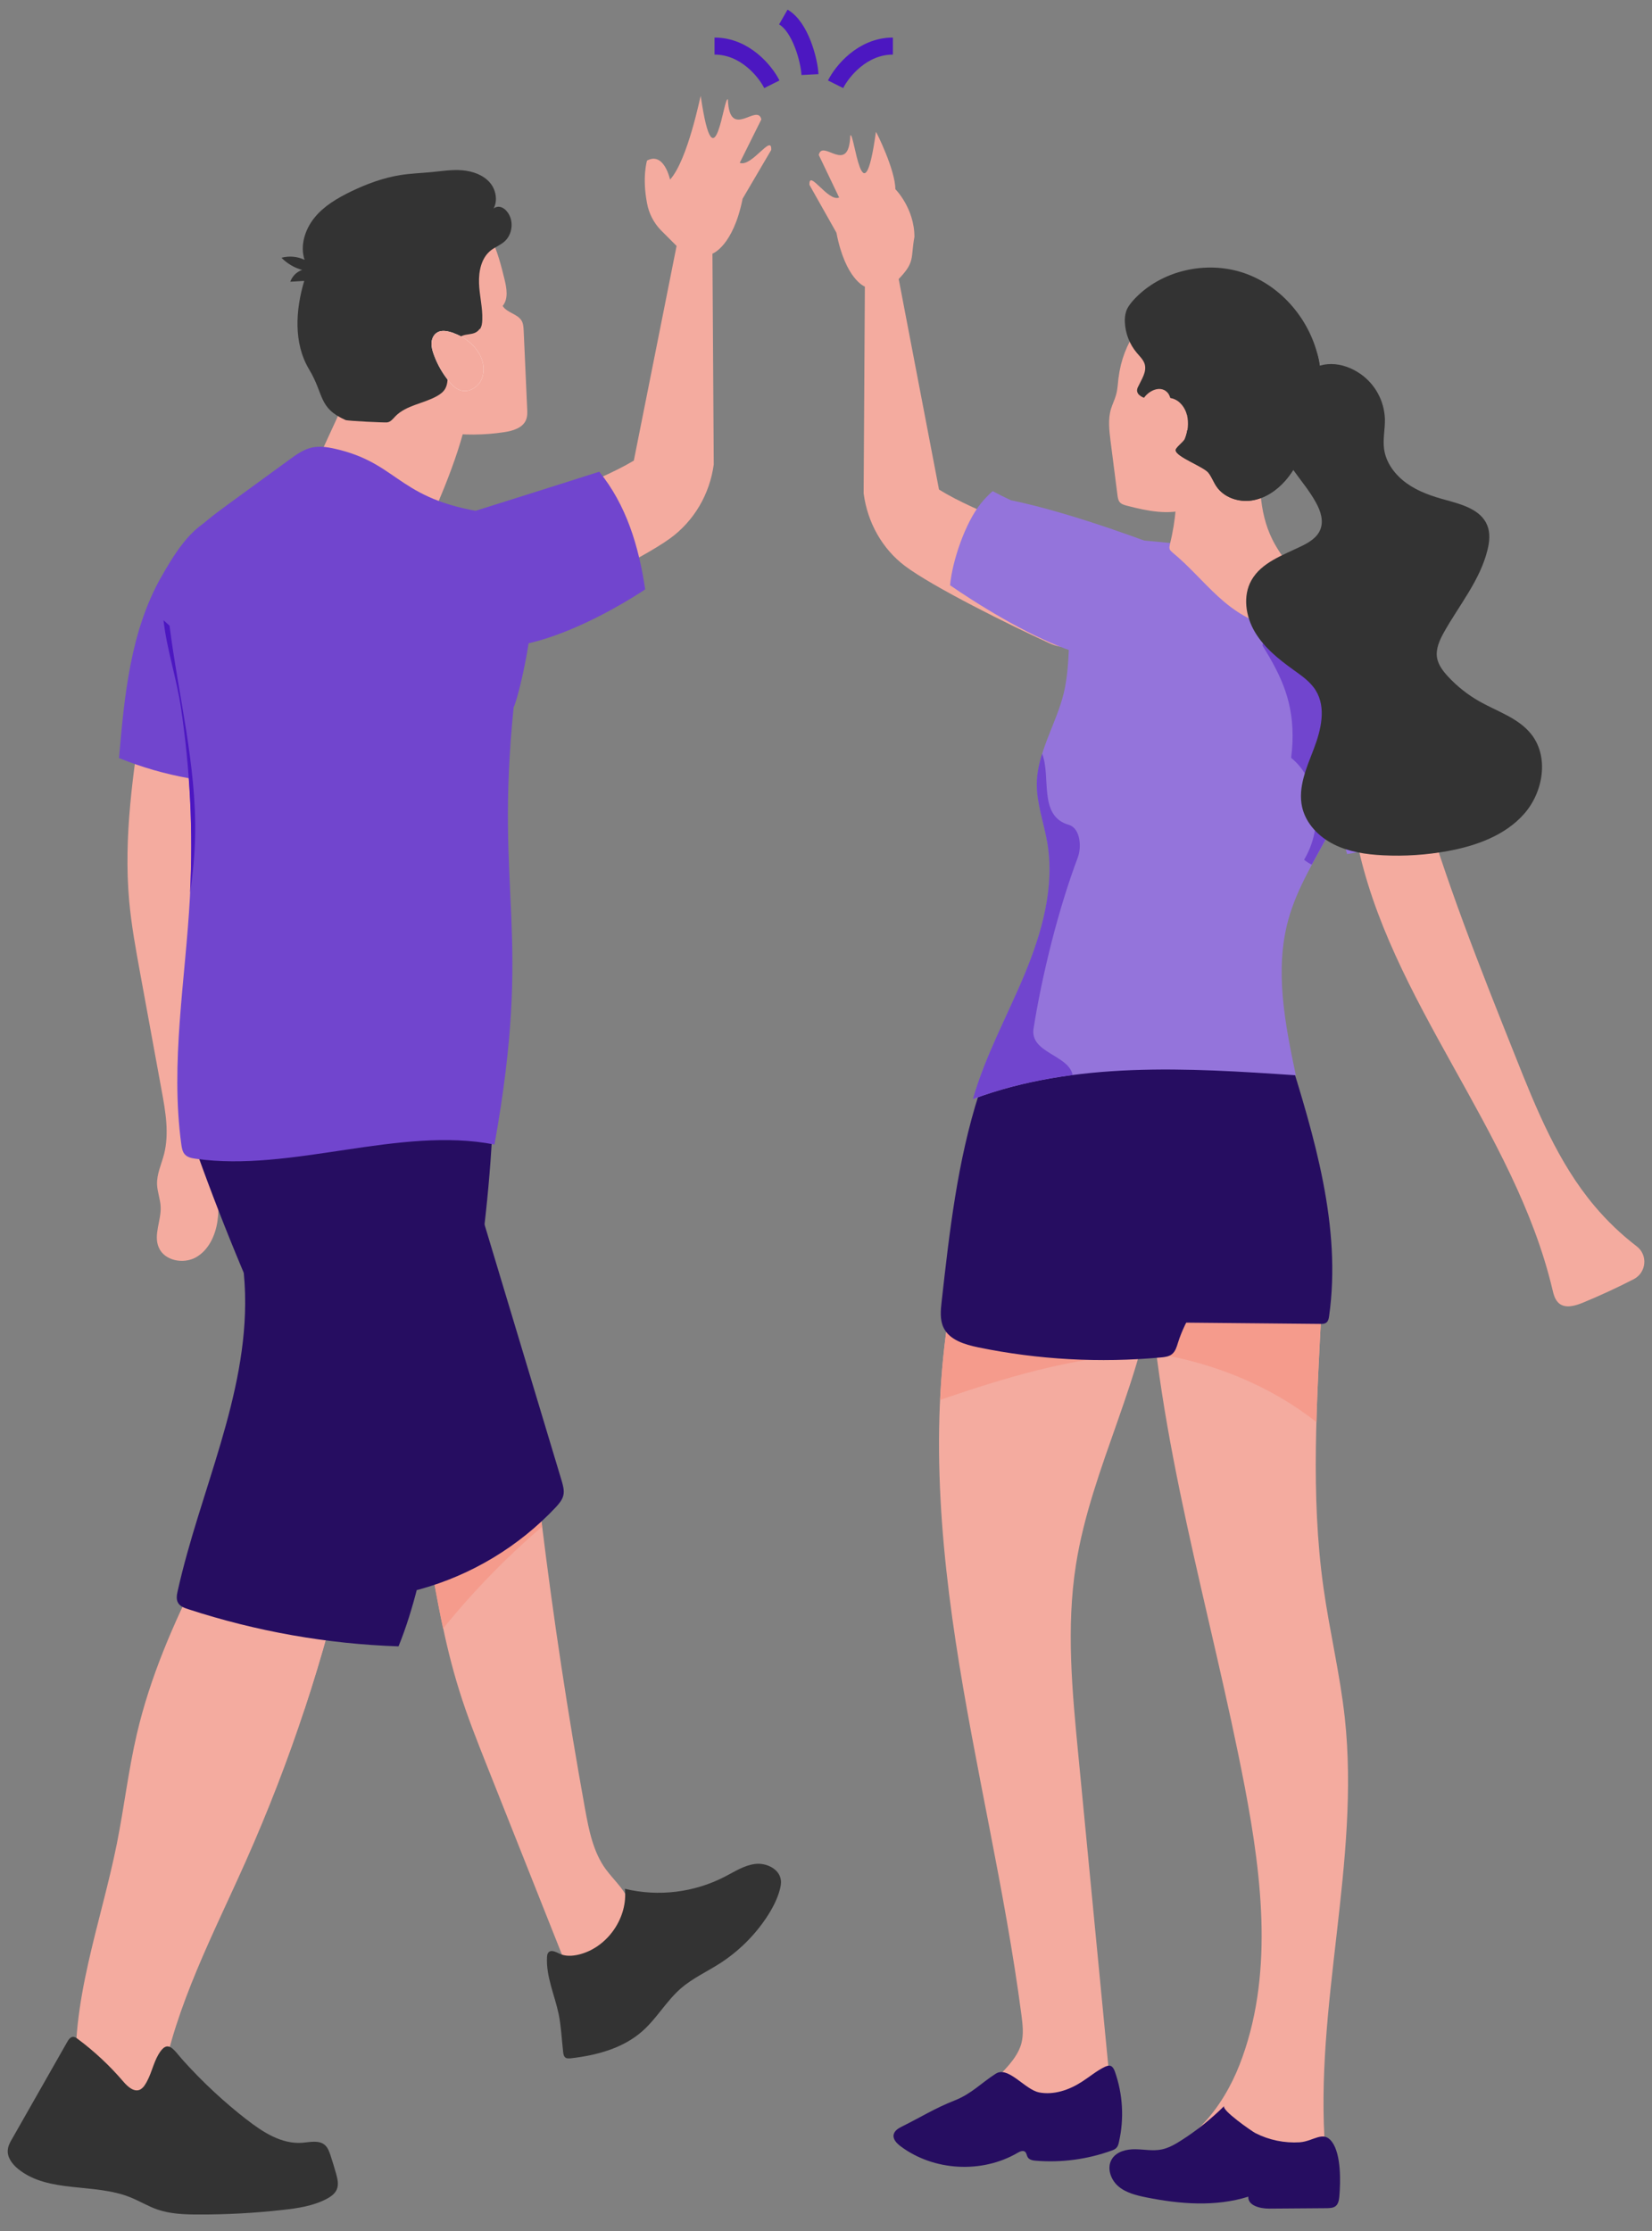 <svg width="97" height="131" viewBox="0 0 97 131" fill="none" xmlns="http://www.w3.org/2000/svg">
<rect x="0" y="0" width="97" height="131" fill="#808080" stroke="none"/>
<g clip-path="url(#clip0_25_157)">
<path d="M83.319 46.278C84.839 51.637 86.904 56.824 88.969 61.998C90.202 65.101 91.473 68.255 93.627 70.81C94.363 71.685 95.192 72.478 96.1 73.174C96.771 73.684 96.675 74.716 95.928 75.104C94.951 75.606 93.953 76.068 92.937 76.487C92.483 76.672 91.921 76.837 91.544 76.526C91.307 76.328 91.224 76.01 91.154 75.71C88.936 66.337 81.548 58.748 79.657 49.305C79.414 48.088 79.42 46.915 80.577 46.278C81.395 45.826 82.987 45.093 83.319 46.278Z" fill="#F4AB9F"/>
<path d="M83.499 43.953C83.844 45.431 84.125 46.928 84.336 48.433C82.685 49.262 80.918 49.84 79.096 50.146C78.318 47.16 77.265 44.253 75.951 41.461C75.683 40.894 75.395 40.27 75.542 39.658C75.734 38.855 76.565 38.403 77.319 38.058C79.357 37.109 80.227 37.16 81.556 39.04C82.579 40.493 83.103 42.245 83.506 43.953H83.499Z" fill="#9474DB"/>
<path d="M76.245 72.397C77.599 73.257 77.676 75.162 77.599 76.762C77.325 82.248 76.941 87.766 77.709 93.208C78.066 95.763 78.679 98.28 78.961 100.848C79.881 109.303 77.152 117.803 77.817 126.284C76.668 126.106 75.498 126.119 74.353 126.323C73.139 126.539 71.969 126.966 70.755 127.164C69.541 127.361 68.211 127.291 67.195 126.597C69.879 126.214 71.797 123.748 72.781 121.232C74.787 116.102 74.123 110.355 73.094 104.945C71.119 94.61 67.879 84.44 67.413 73.926C67.323 71.97 69.95 72.079 71.356 72.149C72.876 72.219 74.903 71.549 76.257 72.409L76.245 72.397Z" fill="#F4AB9F"/>
<path d="M77.29 83.49C74.6 81.375 71.302 80.031 67.89 79.477C67.649 77.632 67.484 75.778 67.397 73.92C67.307 71.964 69.934 72.072 71.34 72.142C72.861 72.212 74.887 71.544 76.242 72.404C77.597 73.264 77.673 75.169 77.597 76.769C77.482 79.005 77.354 81.254 77.297 83.497L77.29 83.49Z" fill="#F59B8C"/>
<path d="M78.64 128.973C78.62 129.177 78.582 129.407 78.416 129.534C78.282 129.636 78.096 129.642 77.924 129.649C76.786 129.655 75.649 129.668 74.511 129.674C73.981 129.674 73.265 129.496 73.297 128.973C71.367 129.579 69.271 129.413 67.29 129.012C66.702 128.891 66.094 128.744 65.647 128.349C65.2 127.954 64.97 127.253 65.296 126.75C65.576 126.316 66.152 126.182 66.663 126.189C67.175 126.195 67.699 126.304 68.203 126.202C68.613 126.119 68.983 125.908 69.335 125.685C70.256 125.1 71.111 124.416 71.885 123.646C71.667 123.863 73.527 125.15 73.719 125.246C74.521 125.651 75.416 125.835 76.313 125.781C77.144 125.717 77.693 125.067 78.205 125.749C78.755 126.482 78.716 128.113 78.64 128.973ZM72.186 58.704C72.87 58.774 73.586 58.85 74.161 59.233C74.966 59.768 75.305 60.756 75.592 61.673C77.177 66.745 78.782 72.021 78.04 77.278C78.021 77.412 77.995 77.552 77.893 77.641C77.791 77.731 77.638 77.737 77.503 77.731L67.438 77.635C66.939 77.635 66.39 77.609 66.025 77.271C65.578 76.864 65.585 76.175 65.61 75.571C65.729 72.767 65.555 69.959 65.092 67.191C64.709 64.897 64.14 62.457 65.054 60.316C66.344 57.289 69.674 58.436 72.199 58.691L72.186 58.704Z" fill="#260D61"/>
<path d="M57.773 72.703C57.453 72.76 57.121 72.837 56.872 73.047C56.532 73.321 56.405 73.78 56.302 74.207C54.565 81.432 54.999 89.015 56.112 96.362C57.223 103.709 59.012 110.947 59.977 118.319C60.047 118.867 60.112 119.428 59.977 119.957C59.824 120.55 59.422 121.053 59.007 121.505C58.006 122.6 56.852 123.544 55.581 124.309C58.846 124.385 62.103 123.979 65.25 123.105L63.313 103.014C62.956 99.312 62.598 95.559 63.173 91.889C64.08 86.09 67.263 80.776 67.793 74.933C67.845 74.359 67.87 73.76 67.64 73.232C66.905 71.512 64.758 71.747 63.288 72.092C61.473 72.524 59.62 72.359 57.779 72.709L57.773 72.703Z" fill="#F4AB9F"/>
<path d="M66.89 79.501C62.851 79.718 59.01 80.891 55.201 82.191C55.329 79.501 55.674 76.825 56.307 74.201C56.409 73.773 56.537 73.321 56.876 73.041C57.125 72.837 57.457 72.76 57.776 72.696C59.624 72.346 61.471 72.512 63.286 72.078C64.749 71.728 66.896 71.498 67.638 73.218C67.862 73.748 67.842 74.347 67.791 74.92C67.651 76.481 67.317 77.998 66.89 79.501Z" fill="#F59B8C"/>
<path d="M60.997 122.85C61.872 123.022 62.78 122.71 63.527 122.225C63.975 121.939 64.39 121.582 64.87 121.352C64.972 121.308 65.08 121.263 65.189 121.289C65.336 121.327 65.413 121.493 65.464 121.633C65.931 122.962 66.013 124.395 65.7 125.768C65.675 125.883 65.643 126.01 65.56 126.099C65.483 126.189 65.368 126.233 65.26 126.271C63.847 126.781 62.326 126.985 60.83 126.864C60.645 126.851 60.44 126.813 60.345 126.66C60.281 126.558 60.281 126.412 60.185 126.335C60.064 126.24 59.885 126.322 59.75 126.399C57.648 127.629 54.81 127.469 52.867 126.004C52.65 125.838 52.42 125.602 52.471 125.335C52.516 125.105 52.74 124.965 52.944 124.863C54.05 124.315 54.894 123.78 56.044 123.328C57.06 122.926 57.59 122.315 58.466 121.754C59.201 121.282 60.179 122.69 61.009 122.85H60.997ZM57.48 64.234C56.216 68.172 55.749 72.321 55.289 76.43C55.231 76.94 55.18 77.488 55.404 77.953C55.755 78.68 56.644 78.941 57.436 79.107C60.958 79.833 64.588 80.031 68.173 79.699C68.396 79.68 68.639 79.649 68.812 79.508C69.016 79.348 69.093 79.075 69.17 78.826C70.013 76.137 72.538 74.105 72.921 71.314C73.043 70.454 72.941 69.581 72.844 68.72L72.116 62.368C71.649 58.296 68.218 58.213 64.798 58.544C62.996 58.723 61.251 58.716 59.852 60.01C58.657 61.119 57.973 62.712 57.487 64.234H57.48Z" fill="#260D61"/>
<path d="M75.882 34.956C76.732 35.44 77.658 35.797 78.482 36.326C79.346 36.88 80.081 37.606 80.809 38.333C81.033 38.556 81.263 38.792 81.372 39.091C81.499 39.454 81.416 39.849 81.333 40.225C80.641 43.179 79.572 46.032 78.151 48.713C77.237 50.44 76.163 52.115 75.645 54.001C74.827 56.971 75.454 60.119 76.086 63.133C69.715 62.699 63.119 62.298 57.138 64.528C57.866 61.979 59.163 59.634 60.18 57.188C61.196 54.741 61.95 52.071 61.502 49.458C61.304 48.305 60.876 47.178 60.889 46.005C60.909 44.15 62.026 42.494 62.461 40.691C62.877 38.964 62.666 37.129 63.03 35.389C63.291 34.156 63.834 33.001 64.615 32.012C64.755 31.84 64.909 31.662 65.126 31.592C65.279 31.547 65.446 31.56 65.606 31.579C67.759 31.809 69.932 31.961 72.073 32.26C73.593 32.477 74.54 34.185 75.895 34.956H75.882Z" fill="#9474DB"/>
<path d="M77.02 50.765C76.859 50.688 76.709 50.592 76.572 50.478C77.729 48.56 77.473 45.846 75.812 44.495C75.85 44.176 75.875 43.883 75.888 43.622C75.984 41.296 75.281 39.754 74.124 37.894C74.453 36.662 74.691 35.408 74.834 34.141C75.166 34.446 75.511 34.733 75.882 34.943C76.732 35.428 77.658 35.785 78.482 36.313C79.346 36.868 80.081 37.594 80.809 38.321C81.033 38.544 81.263 38.779 81.372 39.079C81.499 39.442 81.416 39.837 81.333 40.213C80.641 43.167 79.572 46.019 78.151 48.7C77.786 49.389 77.397 50.07 77.026 50.758L77.02 50.765ZM63.3 50.306C62.15 53.339 61.19 57.219 60.686 60.393C60.462 61.82 62.75 61.935 62.98 63.113C60.986 63.375 59.024 63.814 57.126 64.528C57.855 61.979 59.152 59.634 60.168 57.188C61.184 54.741 61.938 52.071 61.491 49.458C61.293 48.305 60.865 47.178 60.877 46.005C60.884 45.4 61.012 44.82 61.19 44.246C61.727 45.61 60.954 47.91 62.75 48.426C63.453 48.63 63.504 49.764 63.293 50.312L63.3 50.306Z" fill="#7145CE"/>
<path d="M68.928 25.742C68.902 26.392 68.998 27.042 69.049 27.686C69.157 29.123 69.037 30.569 68.691 31.968C68.672 32.057 68.647 32.152 68.679 32.242C68.71 32.324 68.781 32.382 68.845 32.439C69.81 33.229 70.615 34.191 71.535 35.032C72.455 35.874 73.548 36.6 74.788 36.772C75.83 36.91 76.885 36.64 77.734 36.02C77.07 35.102 76.399 34.185 75.734 33.267C75.364 32.757 74.993 32.247 74.712 31.681C73.881 30.018 73.919 28.074 74.022 26.22C74.04 25.857 74.06 25.475 73.881 25.162C73.766 24.969 73.606 24.808 73.414 24.691C72.641 24.168 71.567 24.091 70.736 24.519C70.41 24.691 70.168 24.856 69.803 24.939C69.266 25.06 68.947 25.118 68.921 25.742H68.928Z" fill="#F4AB9F"/>
<path d="M65.68 22.136C65.635 22.493 65.629 22.856 65.526 23.2C65.45 23.474 65.316 23.736 65.233 24.01C65.053 24.615 65.13 25.258 65.207 25.89C65.341 26.953 65.482 28.024 65.616 29.088C65.636 29.222 65.654 29.362 65.737 29.47C65.84 29.604 66.012 29.649 66.172 29.693C67.361 29.999 68.639 30.273 69.796 29.859C71.214 29.349 72.096 27.896 72.435 26.437C72.774 24.978 72.671 23.449 72.748 21.951C72.806 20.881 72.953 19.804 72.812 18.74C72.448 16.051 70.786 16.204 68.843 17.376C67.156 18.39 65.916 20.174 65.686 22.143L65.68 22.136Z" fill="#F4AB9F"/>
<path d="M69.691 24.36C69.583 23.927 69.276 23.525 68.848 23.398C68.208 23.213 67.41 23.64 66.911 23.206C66.871 23.176 66.837 23.138 66.812 23.094C66.786 23.05 66.77 23.002 66.764 22.952C66.762 22.865 66.784 22.779 66.828 22.703C67.026 22.276 67.346 21.83 67.212 21.378C67.135 21.123 66.931 20.932 66.758 20.728C66.327 20.22 66.078 19.583 66.048 18.918C66.035 18.701 66.061 18.483 66.125 18.275C66.215 18.02 66.387 17.803 66.566 17.605C68.158 15.872 70.836 15.267 73.066 16.038C75.296 16.809 76.99 18.868 77.443 21.18C77.635 22.176 77.616 23.2 77.386 24.188C77.226 24.882 76.958 25.545 76.664 26.201C76.344 26.915 75.986 27.629 75.475 28.215C74.964 28.801 74.267 29.273 73.494 29.387C72.721 29.502 71.858 29.209 71.424 28.559C71.251 28.304 71.148 28.004 70.957 27.762C70.676 27.399 69.046 26.826 69.033 26.437C69.027 26.277 69.493 25.959 69.576 25.768C69.76 25.324 69.802 24.835 69.698 24.366L69.691 24.36Z" fill="#333333"/>
<path d="M69.57 25.762C69.635 25.599 69.682 25.43 69.71 25.258C70.637 25.519 71.609 25.57 72.58 25.322C74.152 24.92 75.743 23.392 76.626 22.072C76.913 21.645 77.124 21.167 77.316 20.683C77.36 20.849 77.412 21.008 77.443 21.173C77.635 22.169 77.616 23.193 77.386 24.181C77.226 24.876 76.958 25.538 76.664 26.195C76.344 26.908 75.986 27.622 75.475 28.208C74.964 28.795 74.267 29.266 73.494 29.381C72.714 29.495 71.858 29.202 71.424 28.552C71.251 28.297 71.148 27.998 70.957 27.756C70.676 27.393 69.046 26.819 69.033 26.43C69.027 26.271 69.493 25.953 69.576 25.762H69.57Z" fill="#333333"/>
<path d="M68.632 23.168C68.728 23.328 68.76 23.518 68.772 23.703C68.817 24.123 68.824 24.557 68.734 24.971C68.645 25.386 68.454 25.787 68.14 26.074C67.968 26.233 67.737 26.36 67.514 26.304C67.201 26.227 67.067 25.851 67.022 25.532C66.932 24.952 66.83 24.092 67.072 23.532C67.316 22.971 68.217 22.492 68.639 23.168H68.632Z" fill="#F4AB9F"/>
<path d="M74.972 25.513C75.196 27.055 76.538 28.157 77.279 29.527C77.541 30.005 77.726 30.572 77.529 31.082C77.343 31.56 76.864 31.853 76.397 32.076C75.317 32.599 74.071 33.026 73.483 34.064C72.959 34.988 73.138 36.186 73.681 37.104C74.224 38.021 75.074 38.703 75.943 39.327C76.429 39.677 76.947 40.028 77.26 40.545C77.88 41.551 77.566 42.858 77.145 43.96C76.723 45.062 76.199 46.228 76.455 47.382C76.672 48.35 77.425 49.127 78.315 49.574C79.203 50.02 80.205 50.166 81.197 50.217C82.472 50.281 83.749 50.198 85.005 49.969C86.68 49.663 88.38 49.051 89.498 47.777C90.617 46.502 90.962 44.444 89.914 43.112C89.166 42.162 87.933 41.781 86.878 41.188C86.186 40.796 85.558 40.3 85.018 39.716C84.731 39.404 84.456 39.047 84.379 38.626C84.289 38.098 84.532 37.576 84.795 37.104C85.689 35.517 86.903 34.064 87.338 32.299C87.46 31.821 87.511 31.299 87.325 30.84C86.955 29.922 85.843 29.617 84.89 29.355C84.085 29.139 83.28 28.865 82.603 28.381C81.925 27.896 81.376 27.183 81.267 26.354C81.19 25.774 81.331 25.188 81.317 24.602C81.299 24.079 81.16 23.567 80.911 23.108C80.662 22.648 80.309 22.252 79.88 21.952C78.813 21.218 77.515 21.129 76.57 22.002C75.624 22.875 74.755 24.079 74.96 25.5L74.972 25.513Z" fill="#333333"/>
<path d="M9.082 40.29C8.602 40.513 8.462 41.118 8.385 41.634C7.816 45.368 7.247 49.14 7.586 52.9C7.714 54.327 7.976 55.742 8.232 57.15C8.653 59.444 9.069 61.731 9.491 64.025C9.721 65.268 9.944 66.555 9.631 67.772C9.478 68.364 9.197 68.938 9.222 69.55C9.242 69.99 9.414 70.416 9.433 70.856C9.471 71.659 9.005 72.493 9.318 73.233C9.644 74.023 10.768 74.239 11.51 73.819C12.251 73.399 12.648 72.538 12.77 71.691C12.89 70.843 12.795 69.989 12.814 69.135C12.839 67.995 13.064 66.873 13.248 65.752C14.533 57.819 13.625 49.746 12.424 41.864C12.284 40.959 12.462 40.29 11.568 40.181C11.024 40.118 9.568 40.061 9.082 40.283V40.29Z" fill="#F4AB9F"/>
<path d="M9.442 33.918C7.652 37.104 7.302 40.87 6.988 44.508C9.636 45.582 12.479 46.092 15.335 46.005C14.702 41.653 15.597 37.231 15.622 32.835C15.635 31.299 14.274 29.999 12.657 30.42C11.245 30.783 10.094 32.765 9.442 33.924V33.918Z" fill="#7145CE"/>
<path d="M30.122 85.213C30.32 85.143 30.544 85.079 30.736 85.156C30.959 85.251 31.068 85.506 31.138 85.742C31.508 86.92 31.649 88.157 31.803 89.386C32.493 95.019 33.343 100.633 34.353 106.215C34.577 107.444 34.826 108.725 35.561 109.738C36.085 110.458 36.858 111.076 37.005 111.956C37.114 112.612 36.826 113.275 36.443 113.816C35.785 114.739 34.842 115.419 33.759 115.753C33.669 115.779 33.573 115.804 33.49 115.773C33.381 115.728 33.33 115.613 33.292 115.505L28.614 103.73C28.026 102.245 27.432 100.76 26.959 99.231C26.102 96.491 25.617 93.649 25.137 90.814C25.022 90.151 24.914 89.45 25.163 88.819C25.559 87.806 26.645 87.418 27.457 86.819C28.441 86.099 28.914 85.627 30.135 85.207L30.122 85.213Z" fill="#F4AB9F"/>
<path d="M26.015 95.618C27.768 93.451 29.715 91.449 31.831 89.635C31.818 89.552 31.806 89.469 31.799 89.38C31.646 88.15 31.505 86.914 31.135 85.735C31.065 85.499 30.955 85.245 30.732 85.149C30.534 85.066 30.317 85.136 30.118 85.206C28.898 85.62 28.425 86.098 27.441 86.818C26.623 87.418 25.543 87.806 25.146 88.819C24.904 89.443 25.012 90.144 25.121 90.814C25.396 92.419 25.677 94.024 26.016 95.618H26.015Z" fill="#F59B8C"/>
<path d="M32.177 114.676C32.133 114.734 32.127 114.816 32.12 114.886C32.05 116.033 32.567 117.129 32.804 118.257C32.951 118.99 32.982 119.742 33.066 120.481C33.078 120.602 33.104 120.742 33.206 120.812C33.289 120.87 33.398 120.857 33.5 120.851C35.028 120.679 36.587 120.264 37.73 119.245C38.568 118.499 39.13 117.486 39.974 116.747C40.658 116.154 41.495 115.772 42.262 115.282C43.345 114.586 44.274 113.675 44.991 112.605C45.33 112.096 45.624 111.554 45.783 110.968C45.834 110.777 45.879 110.573 45.847 110.369C45.757 109.725 44.991 109.362 44.345 109.438C43.7 109.515 43.131 109.891 42.55 110.19C40.744 111.119 38.665 111.371 36.69 110.898C36.875 112.561 35.718 114.268 34.107 114.727C33.743 114.829 33.34 114.88 32.977 114.759C32.765 114.689 32.369 114.396 32.184 114.657L32.177 114.676Z" fill="#333333"/>
<path d="M23.983 60.891C24.238 60.981 24.405 61.229 24.539 61.458C26.124 64.173 27.038 67.212 27.945 70.219C29.62 75.789 31.3 81.358 32.975 86.927C33.058 87.213 33.147 87.513 33.077 87.8C33.013 88.074 32.815 88.297 32.623 88.507C30.45 90.81 27.687 92.474 24.635 93.317C24.481 93.356 24.328 93.401 24.175 93.369C23.913 93.311 23.74 93.063 23.599 92.834C18.592 84.643 14.464 75.945 11.284 66.887C11.144 66.479 11.004 66.033 11.156 65.632C11.259 65.371 11.476 65.167 11.68 64.975C13.387 63.421 15.457 61.496 17.93 61.535C18.71 61.547 19.433 61.777 20.225 61.688C21.267 61.566 22.985 60.553 23.983 60.891Z" fill="#260D61"/>
<path d="M20.444 91.081C19.053 97.323 17.043 103.411 14.443 109.254C12.545 113.529 10.308 117.728 9.477 122.329C9.349 123.049 9.151 123.909 8.467 124.17C8.244 124.253 8.001 124.26 7.757 124.253C7.107 124.24 6.447 124.183 5.809 124.068C5.534 124.017 5.253 123.96 5.035 123.788C4.645 123.489 4.543 122.947 4.505 122.456C4.077 117.652 5.917 112.969 6.863 108.241C7.291 106.1 7.541 103.92 8.039 101.792C8.812 98.485 10.174 95.338 11.707 92.304C12.084 91.559 12.487 90.801 13.087 90.214C14.309 89.042 21.083 88.239 20.45 91.081H20.444Z" fill="#F4AB9F"/>
<path d="M13.078 90.215C12.471 90.795 12.075 91.553 11.698 92.305L11.41 92.878C14.388 94.458 16.587 97.185 17.871 100.365C18.881 97.315 19.736 94.217 20.434 91.081C21.067 88.246 14.292 89.042 13.072 90.214L13.078 90.215Z" fill="#F4AB9F"/>
<path d="M14.474 124.438C15.426 125.183 16.538 125.903 17.752 125.808C18.206 125.77 18.724 125.642 19.069 125.935C19.248 126.088 19.331 126.324 19.407 126.547C19.522 126.904 19.631 127.261 19.733 127.617C19.816 127.917 19.899 128.248 19.778 128.541C19.669 128.809 19.414 128.981 19.158 129.115C18.372 129.523 17.471 129.656 16.589 129.752C14.942 129.937 13.286 130.026 11.629 130.02C10.825 130.02 10 129.988 9.239 129.727C8.689 129.535 8.185 129.223 7.642 129.007C5.526 128.159 2.862 128.783 1.085 127.363C0.727 127.076 0.407 126.668 0.459 126.209C0.484 125.973 0.599 125.763 0.721 125.559C1.794 123.667 2.874 121.774 3.948 119.888C4.025 119.748 4.133 119.595 4.293 119.589C4.395 119.589 4.478 119.646 4.561 119.71C5.545 120.442 6.443 121.282 7.239 122.214C7.495 122.514 7.872 122.858 8.229 122.686C8.339 122.623 8.432 122.533 8.499 122.424C8.869 121.876 8.971 121.201 9.297 120.634C9.866 119.653 10.204 120.373 10.767 120.991C11.905 122.253 13.152 123.413 14.493 124.457L14.473 124.438H14.474Z" fill="#333333"/>
<path d="M27.318 60.712C28.8 61.413 29.018 63.402 28.966 65.039C28.704 73.354 26.998 81.542 25.298 89.686C24.806 92.05 24.308 94.426 23.4 96.663C19.214 96.523 15.04 95.783 11.06 94.483C10.823 94.407 10.56 94.312 10.446 94.089C10.337 93.885 10.382 93.636 10.433 93.413C11.73 87.576 14.543 81.963 14.389 75.986C14.293 72.271 13.053 68.696 12.376 65.046C12.229 64.236 12.107 63.376 12.408 62.605C13.36 60.152 17.508 59.897 19.674 60.177C20.684 60.311 21.63 60.592 22.665 60.623C24.115 60.662 25.956 60.075 27.324 60.719L27.318 60.712Z" fill="#260D61"/>
<path d="M27.732 21.442C27.83 21.652 27.817 21.901 27.799 22.13C27.556 25.106 26.425 27.91 25.245 30.624C24.983 31.223 24.703 31.841 24.205 32.229C23.469 32.803 22.447 32.733 21.553 32.516C20.542 32.271 19.573 31.878 18.676 31.35C18.372 31.172 18.068 30.961 17.909 30.636C17.745 30.286 17.788 29.872 17.867 29.49C18.408 26.737 20.221 24.398 20.792 21.652C20.884 21.2 20.944 20.734 21.115 20.302C21.668 18.899 23.152 19.212 24.271 19.619C24.831 19.823 25.378 20.084 25.926 20.327C26.473 20.569 27.459 20.843 27.732 21.435V21.442Z" fill="#F4AB9F"/>
<path d="M10.781 31.898C11.578 30.936 12.588 30.197 13.585 29.47L17.003 26.979C17.387 26.699 17.782 26.419 18.232 26.297C18.785 26.151 19.369 26.271 19.929 26.412C23.554 27.329 23.431 29.47 29.035 30.16C29.54 30.587 30.961 34.611 31.277 35.204C31.277 37.446 30.427 40.978 30.157 41.539C29.035 52.677 31.29 54.602 29.035 67.199C23.458 66.109 17.107 68.842 11.487 68.033C11.249 68.001 10.994 67.95 10.836 67.759C10.708 67.606 10.678 67.396 10.647 67.199C9.99 62.394 10.891 57.526 11.152 52.677C11.352 48.956 11.177 45.215 10.623 41.539C10.124 38.212 8.379 34.803 10.781 31.898Z" fill="#7145CE"/>
<path d="M11.159 52.41C11.329 51.307 11.432 50.192 11.457 49.058C11.536 44.903 10.477 40.851 9.954 36.734C9.839 36.626 9.711 36.524 9.602 36.416C9.784 38.092 10.368 39.825 10.623 41.539C11.159 45.132 11.341 48.778 11.159 52.41Z" fill="#4C17C1"/>
<path d="M27.265 12.152C28.716 12.987 29.234 14.784 29.624 16.402C29.752 16.932 29.86 17.542 29.515 17.963C29.765 18.371 30.397 18.423 30.634 18.843C30.729 19.008 30.736 19.213 30.748 19.403C30.818 20.926 30.883 22.449 30.953 23.979C30.966 24.202 30.973 24.437 30.889 24.648C30.697 25.125 30.116 25.298 29.605 25.374C28.422 25.552 27.215 25.565 26.025 25.393C25.169 25.272 24.268 25.03 23.687 24.386C23.239 23.896 23.041 23.233 22.862 22.596C22.044 19.646 21.431 16.638 21.143 13.599C21.123 13.376 21.105 13.127 21.226 12.936C21.328 12.77 21.514 12.675 21.693 12.592C23.335 11.865 25.585 11.184 27.265 12.146V12.152Z" fill="#F4AB9F"/>
<path d="M28.184 19.32C28.293 19.161 28.312 18.963 28.318 18.772C28.344 18.059 28.152 17.352 28.127 16.638C28.101 15.924 28.261 15.134 28.83 14.694C29.073 14.509 29.367 14.394 29.603 14.197C30.089 13.783 30.185 12.993 29.813 12.477C29.699 12.317 29.539 12.177 29.341 12.145C29.143 12.114 28.926 12.222 28.868 12.413C29.258 11.942 29.168 11.196 28.772 10.731C28.376 10.266 27.75 10.049 27.142 9.998C26.535 9.948 25.922 10.049 25.315 10.107C24.714 10.164 24.113 10.183 23.519 10.278C22.503 10.438 21.525 10.801 20.599 11.248C19.806 11.636 19.019 12.095 18.464 12.783C17.908 13.471 17.607 14.413 17.882 15.255C17.459 15.056 16.979 15.014 16.527 15.134C16.86 15.472 17.282 15.726 17.742 15.848C17.581 15.903 17.434 15.994 17.314 16.115C17.193 16.235 17.101 16.381 17.045 16.542C17.32 16.523 17.588 16.51 17.863 16.492C17.352 18.199 17.23 20.149 18.144 21.678C19.045 23.182 18.681 23.94 20.285 24.66C20.407 24.717 22.605 24.82 22.733 24.8C22.931 24.775 23.072 24.596 23.206 24.45C23.839 23.793 24.848 23.704 25.641 23.265C25.839 23.156 26.031 23.016 26.139 22.825C26.267 22.602 26.279 22.335 26.299 22.073C26.35 21.436 26.465 20.48 26.849 19.945C27.2 19.455 27.833 19.805 28.165 19.308L28.184 19.32Z" fill="#333333"/>
<path d="M26.66 19.562C26.328 19.448 25.932 19.339 25.638 19.543C25.446 19.671 25.35 19.907 25.338 20.13C25.325 20.353 25.388 20.582 25.465 20.799C25.671 21.378 25.976 21.917 26.366 22.392C26.552 22.615 26.763 22.832 27.044 22.92C27.581 23.086 28.181 22.666 28.328 22.124C28.654 20.958 27.658 19.919 26.66 19.569V19.562Z" fill="white"/>
<path d="M26.66 19.562C26.328 19.448 25.932 19.339 25.638 19.543C25.446 19.671 25.35 19.907 25.338 20.13C25.325 20.353 25.388 20.582 25.465 20.799C25.671 21.378 25.976 21.917 26.366 22.392C26.552 22.615 26.763 22.832 27.044 22.92C27.581 23.086 28.181 22.666 28.328 22.124C28.654 20.958 27.658 19.919 26.66 19.569V19.562ZM43.435 9.559L44.704 7.01C44.469 6.02 42.831 8.278 42.74 5.843C42.501 5.524 41.956 11.23 41.143 5.629C41.127 5.611 40.389 9.393 39.343 10.545C39.343 10.545 38.996 8.888 37.991 9.428C37.991 9.428 37.695 10.394 37.991 11.928C38.098 12.526 38.381 13.079 38.804 13.515L39.727 14.439L37.216 27.044C34.926 28.419 30.304 29.974 28.379 30.547C26.815 31.013 25.916 32.699 26.389 34.305L26.404 34.351C26.906 36.061 28.737 36.951 30.334 36.247C32.794 35.165 37.606 32.873 39.342 31.614C40.744 30.595 41.67 29.026 41.909 27.273L41.832 14.893C41.832 14.893 43.043 14.468 43.604 11.666L45.284 8.803C45.334 7.818 44.128 9.841 43.435 9.559Z" fill="#F4AB9F"/>
<path d="M26.222 30.525C26.222 30.525 33.151 28.352 35.186 27.696C36.771 29.65 37.501 32.04 37.883 34.604C37.883 34.604 29.978 40.002 26.633 37.198C26.633 37.198 23.51 34.665 26.225 30.528L26.222 30.525Z" fill="#7145CE"/>
<path d="M49.271 11.597L48.075 9.097C48.297 8.127 49.841 10.341 49.927 7.952C50.152 7.64 50.666 13.236 51.432 7.743C51.449 7.723 52.572 9.985 52.572 11.106C52.572 11.106 53.692 12.226 53.692 13.908C53.46 15.172 53.748 15.362 52.768 16.383L55.135 28.743C57.293 30.092 61.651 31.616 63.465 32.178C64.94 32.636 65.788 34.288 65.342 35.864L65.328 35.909C64.854 37.586 63.128 38.459 61.623 37.769C59.303 36.707 54.767 34.459 53.13 33.225C51.808 32.226 50.936 30.687 50.71 28.968L50.782 16.828C50.782 16.828 49.641 16.411 49.112 13.663L47.529 10.855C47.481 9.89 48.619 11.874 49.271 11.597Z" fill="#F4AB9F"/>
<path d="M55.784 34.361C56.184 34.641 56.612 34.921 57.054 35.204C59.404 36.708 62.214 38.184 64.065 38.531L68.406 32.199C68.406 32.199 63.218 30.16 59.356 29.371C58.994 29.203 58.637 29.025 58.286 28.836C58.034 29.058 57.796 29.304 57.581 29.574C56.689 30.691 55.926 32.876 55.784 34.361Z" fill="#9474DB"/>
<path d="M49.063 4.948C49.436 4.2 50.633 2.705 52.428 2.705M45.32 4.948C44.946 4.2 43.75 2.705 41.955 2.705M47.559 4.38C47.517 3.546 46.999 1.576 45.994 1" stroke="#4C17C1"/>
</g>
<defs>
<clipPath id="clip0_25_157">
<rect width="97" height="131" fill="white"/>
</clipPath>
</defs>
</svg>

